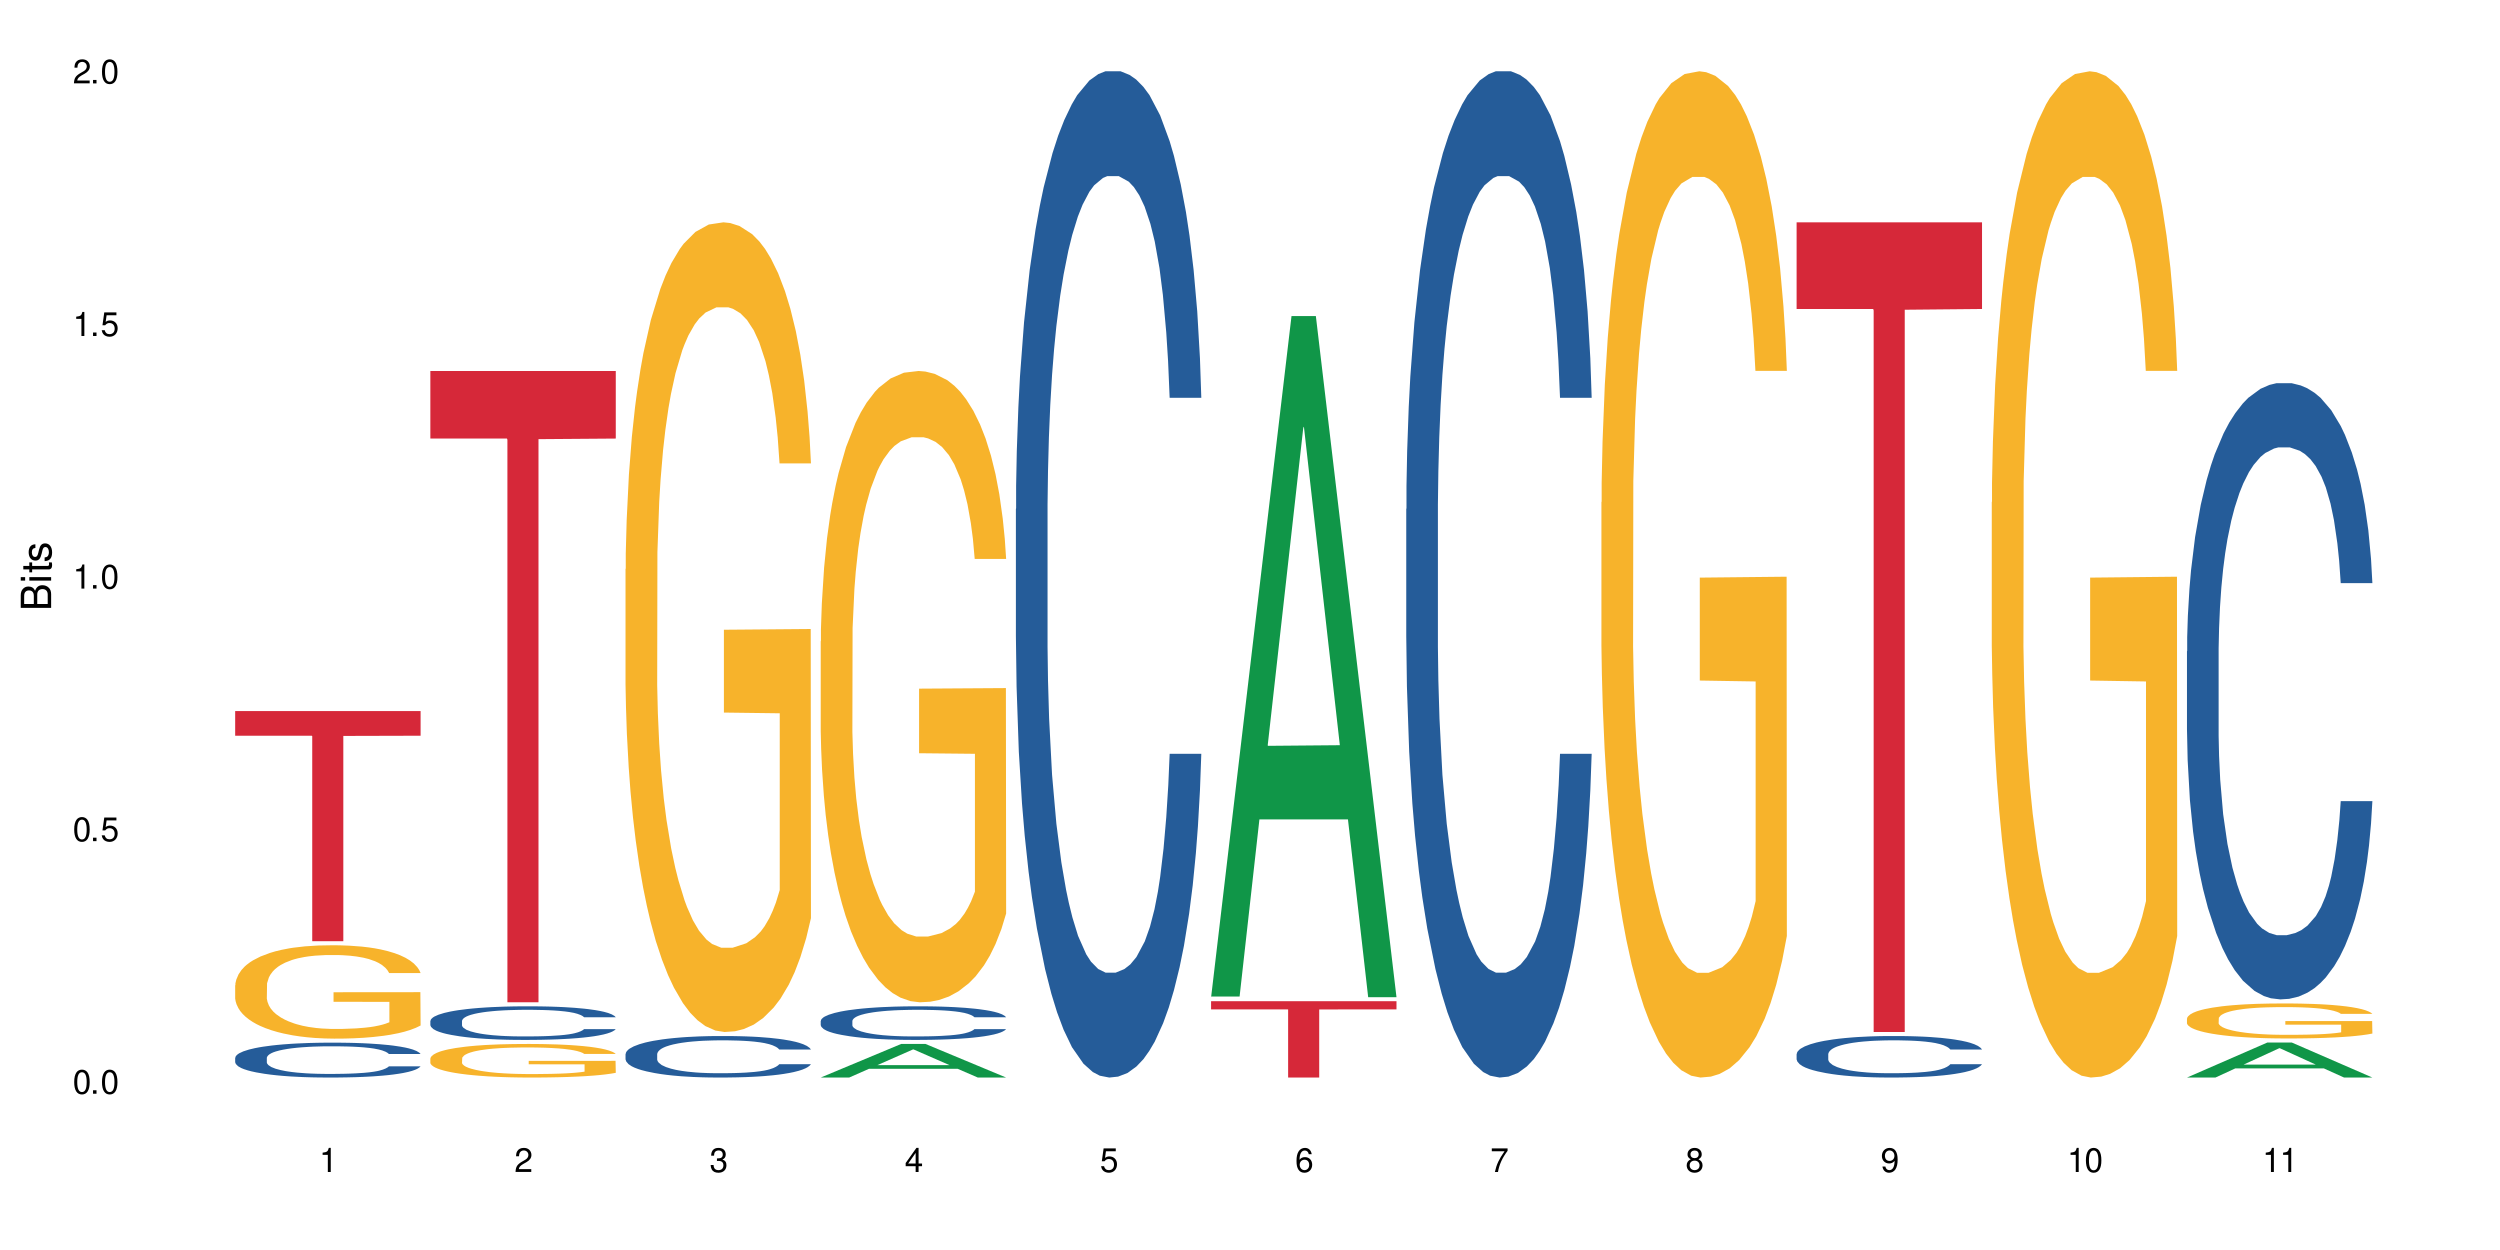 <?xml version="1.0" encoding="UTF-8"?>
<svg xmlns="http://www.w3.org/2000/svg" xmlns:xlink="http://www.w3.org/1999/xlink" width="720" height="360" viewBox="0 0 720 360">
<defs>
<g>
<g id="glyph-0-0">
</g>
<g id="glyph-0-1">
<path d="M 2.641 -6.938 C 2 -6.938 1.422 -6.656 1.078 -6.172 C 0.641 -5.562 0.406 -4.641 0.406 -3.359 C 0.406 -1.016 1.188 0.219 2.641 0.219 C 4.078 0.219 4.859 -1.016 4.859 -3.297 C 4.859 -4.641 4.656 -5.547 4.203 -6.172 C 3.844 -6.656 3.281 -6.938 2.641 -6.938 Z M 2.641 -6.188 C 3.547 -6.188 4 -5.25 4 -3.375 C 4 -1.406 3.562 -0.484 2.625 -0.484 C 1.734 -0.484 1.281 -1.438 1.281 -3.344 C 1.281 -5.25 1.734 -6.188 2.641 -6.188 Z M 2.641 -6.188 "/>
</g>
<g id="glyph-0-2">
<path d="M 1.828 -1 L 0.828 -1 L 0.828 0 L 1.828 0 Z M 1.828 -1 "/>
</g>
<g id="glyph-0-3">
<path d="M 4.562 -6.797 L 1.062 -6.797 L 0.547 -3.094 L 1.328 -3.094 C 1.719 -3.562 2.047 -3.734 2.578 -3.734 C 3.484 -3.734 4.062 -3.109 4.062 -2.094 C 4.062 -1.125 3.484 -0.531 2.578 -0.531 C 1.828 -0.531 1.375 -0.906 1.188 -1.672 L 0.328 -1.672 C 0.453 -1.109 0.547 -0.844 0.75 -0.594 C 1.125 -0.078 1.828 0.219 2.594 0.219 C 3.969 0.219 4.922 -0.781 4.922 -2.219 C 4.922 -3.562 4.031 -4.484 2.719 -4.484 C 2.25 -4.484 1.859 -4.359 1.469 -4.062 L 1.734 -5.969 L 4.562 -5.969 Z M 4.562 -6.797 "/>
</g>
<g id="glyph-0-4">
<path d="M 2.484 -4.938 L 2.484 0 L 3.328 0 L 3.328 -6.938 L 2.766 -6.938 C 2.469 -5.875 2.281 -5.734 0.984 -5.562 L 0.984 -4.938 Z M 2.484 -4.938 "/>
</g>
<g id="glyph-0-5">
<path d="M 4.859 -0.828 L 1.281 -0.828 C 1.359 -1.406 1.672 -1.781 2.5 -2.281 L 3.469 -2.828 C 4.406 -3.344 4.906 -4.062 4.906 -4.906 C 4.906 -5.484 4.672 -6.031 4.266 -6.406 C 3.859 -6.766 3.375 -6.938 2.719 -6.938 C 1.859 -6.938 1.219 -6.625 0.844 -6.031 C 0.609 -5.672 0.5 -5.234 0.484 -4.531 L 1.328 -4.531 C 1.359 -5.016 1.406 -5.281 1.531 -5.516 C 1.75 -5.938 2.188 -6.203 2.703 -6.203 C 3.469 -6.203 4.031 -5.641 4.031 -4.891 C 4.031 -4.344 3.719 -3.859 3.125 -3.516 L 2.234 -3 C 0.812 -2.172 0.406 -1.531 0.328 -0.016 L 4.859 -0.016 Z M 4.859 -0.828 "/>
</g>
<g id="glyph-0-6">
<path d="M 2.125 -3.188 L 2.578 -3.188 C 3.5 -3.188 3.984 -2.766 3.984 -1.922 C 3.984 -1.062 3.469 -0.531 2.594 -0.531 C 1.656 -0.531 1.203 -1 1.156 -2.016 L 0.312 -2.016 C 0.344 -1.453 0.438 -1.094 0.609 -0.781 C 0.953 -0.109 1.625 0.219 2.547 0.219 C 3.953 0.219 4.859 -0.625 4.859 -1.938 C 4.859 -2.828 4.516 -3.297 3.703 -3.594 C 4.344 -3.844 4.656 -4.328 4.656 -5.031 C 4.656 -6.219 3.875 -6.938 2.578 -6.938 C 1.203 -6.938 0.484 -6.172 0.453 -4.703 L 1.297 -4.703 C 1.312 -5.125 1.344 -5.359 1.453 -5.578 C 1.641 -5.969 2.062 -6.203 2.594 -6.203 C 3.344 -6.203 3.797 -5.75 3.797 -5 C 3.797 -4.516 3.609 -4.219 3.25 -4.047 C 3.016 -3.953 2.703 -3.922 2.125 -3.906 Z M 2.125 -3.188 "/>
</g>
<g id="glyph-0-7">
<path d="M 3.141 -1.672 L 3.141 0 L 3.984 0 L 3.984 -1.672 L 4.984 -1.672 L 4.984 -2.438 L 3.984 -2.438 L 3.984 -6.938 L 3.359 -6.938 L 0.266 -2.578 L 0.266 -1.672 Z M 3.141 -2.438 L 1 -2.438 L 3.141 -5.5 Z M 3.141 -2.438 "/>
</g>
<g id="glyph-0-8">
<path d="M 4.781 -5.125 C 4.609 -6.266 3.891 -6.938 2.844 -6.938 C 2.094 -6.938 1.422 -6.578 1.031 -5.953 C 0.594 -5.266 0.406 -4.422 0.406 -3.172 C 0.406 -2 0.578 -1.25 0.984 -0.641 C 1.359 -0.078 1.953 0.219 2.703 0.219 C 3.984 0.219 4.922 -0.75 4.922 -2.094 C 4.922 -3.375 4.062 -4.281 2.844 -4.281 C 2.172 -4.281 1.641 -4.031 1.281 -3.516 C 1.281 -5.234 1.828 -6.188 2.797 -6.188 C 3.391 -6.188 3.797 -5.797 3.938 -5.125 Z M 2.734 -3.531 C 3.547 -3.531 4.062 -2.953 4.062 -2.031 C 4.062 -1.156 3.484 -0.531 2.703 -0.531 C 1.922 -0.531 1.328 -1.188 1.328 -2.078 C 1.328 -2.938 1.906 -3.531 2.734 -3.531 Z M 2.734 -3.531 "/>
</g>
<g id="glyph-0-9">
<path d="M 4.984 -6.797 L 0.438 -6.797 L 0.438 -5.969 L 4.109 -5.969 C 2.5 -3.656 1.828 -2.234 1.328 0 L 2.219 0 C 2.594 -2.172 3.453 -4.047 4.984 -6.094 Z M 4.984 -6.797 "/>
</g>
<g id="glyph-0-10">
<path d="M 3.75 -3.656 C 4.469 -4.094 4.688 -4.438 4.688 -5.078 C 4.688 -6.172 3.844 -6.938 2.641 -6.938 C 1.438 -6.938 0.594 -6.172 0.594 -5.094 C 0.594 -4.438 0.812 -4.094 1.516 -3.656 C 0.734 -3.266 0.359 -2.703 0.359 -1.922 C 0.359 -0.656 1.281 0.219 2.641 0.219 C 3.984 0.219 4.922 -0.656 4.922 -1.922 C 4.922 -2.703 4.531 -3.266 3.75 -3.656 Z M 2.641 -6.188 C 3.359 -6.188 3.812 -5.75 3.812 -5.062 C 3.812 -4.406 3.344 -3.984 2.641 -3.984 C 1.922 -3.984 1.453 -4.406 1.453 -5.078 C 1.453 -5.75 1.922 -6.188 2.641 -6.188 Z M 2.641 -3.266 C 3.484 -3.266 4.062 -2.719 4.062 -1.906 C 4.062 -1.078 3.484 -0.531 2.625 -0.531 C 1.797 -0.531 1.219 -1.094 1.219 -1.906 C 1.219 -2.719 1.781 -3.266 2.641 -3.266 Z M 2.641 -3.266 "/>
</g>
<g id="glyph-0-11">
<path d="M 0.516 -1.578 C 0.672 -0.453 1.406 0.219 2.438 0.219 C 3.188 0.219 3.859 -0.141 4.266 -0.766 C 4.688 -1.453 4.891 -2.297 4.891 -3.547 C 4.891 -4.719 4.703 -5.453 4.312 -6.078 C 3.938 -6.641 3.344 -6.938 2.594 -6.938 C 1.297 -6.938 0.359 -5.969 0.359 -4.625 C 0.359 -3.344 1.234 -2.453 2.453 -2.453 C 3.094 -2.453 3.578 -2.672 4.016 -3.203 C 4 -1.484 3.469 -0.531 2.5 -0.531 C 1.906 -0.531 1.484 -0.906 1.359 -1.578 Z M 2.578 -6.203 C 3.375 -6.203 3.969 -5.531 3.969 -4.641 C 3.969 -3.797 3.391 -3.188 2.547 -3.188 C 1.734 -3.188 1.234 -3.766 1.234 -4.688 C 1.234 -5.562 1.797 -6.203 2.578 -6.203 Z M 2.578 -6.203 "/>
</g>
<g id="glyph-1-0">
</g>
<g id="glyph-1-1">
<path d="M 0 -0.953 L 0 -4.891 C 0 -5.719 -0.234 -6.344 -0.734 -6.797 C -1.188 -7.234 -1.812 -7.469 -2.5 -7.469 C -3.547 -7.469 -4.188 -7 -4.625 -5.875 C -4.984 -6.688 -5.625 -7.094 -6.531 -7.094 C -7.172 -7.094 -7.734 -6.859 -8.141 -6.391 C -8.562 -5.922 -8.75 -5.344 -8.75 -4.5 L -8.75 -0.953 Z M -4.984 -2.062 L -7.766 -2.062 L -7.766 -4.219 C -7.766 -4.844 -7.688 -5.203 -7.453 -5.5 C -7.219 -5.812 -6.859 -5.969 -6.375 -5.969 C -5.891 -5.969 -5.531 -5.812 -5.297 -5.5 C -5.062 -5.203 -4.984 -4.844 -4.984 -4.219 Z M -0.984 -2.062 L -4 -2.062 L -4 -4.781 C -4 -5.766 -3.438 -6.359 -2.484 -6.359 C -1.547 -6.359 -0.984 -5.766 -0.984 -4.781 Z M -0.984 -2.062 "/>
</g>
<g id="glyph-1-2">
<path d="M -6.281 -1.797 L -6.281 -0.797 L 0 -0.797 L 0 -1.797 Z M -8.75 -1.797 L -8.75 -0.797 L -7.484 -0.797 L -7.484 -1.797 Z M -8.75 -1.797 "/>
</g>
<g id="glyph-1-3">
<path d="M -6.281 -3.047 L -6.281 -2.016 L -8.016 -2.016 L -8.016 -1.016 L -6.281 -1.016 L -6.281 -0.172 L -5.469 -0.172 L -5.469 -1.016 L -0.719 -1.016 C -0.078 -1.016 0.281 -1.453 0.281 -2.234 C 0.281 -2.5 0.25 -2.719 0.188 -3.047 L -0.641 -3.047 C -0.609 -2.906 -0.594 -2.766 -0.594 -2.562 C -0.594 -2.141 -0.719 -2.016 -1.156 -2.016 L -5.469 -2.016 L -5.469 -3.047 Z M -6.281 -3.047 "/>
</g>
<g id="glyph-1-4">
<path d="M -4.531 -5.25 C -5.766 -5.25 -6.469 -4.422 -6.469 -2.969 C -6.469 -1.516 -5.719 -0.562 -4.547 -0.562 C -3.562 -0.562 -3.094 -1.062 -2.734 -2.562 L -2.516 -3.484 C -2.344 -4.188 -2.094 -4.469 -1.641 -4.469 C -1.047 -4.469 -0.641 -3.875 -0.641 -3 C -0.641 -2.453 -0.797 -2 -1.062 -1.75 C -1.25 -1.594 -1.422 -1.531 -1.875 -1.469 L -1.875 -0.406 C -0.422 -0.453 0.281 -1.266 0.281 -2.922 C 0.281 -4.5 -0.5 -5.516 -1.719 -5.516 C -2.656 -5.516 -3.172 -4.984 -3.469 -3.734 L -3.703 -2.766 C -3.891 -1.953 -4.156 -1.609 -4.594 -1.609 C -5.188 -1.609 -5.547 -2.125 -5.547 -2.938 C -5.547 -3.75 -5.203 -4.172 -4.531 -4.203 Z M -4.531 -5.25 "/>
</g>
</g>
</defs>
<rect x="-72" y="-36" width="864" height="432" fill="rgb(100%, 100%, 100%)" fill-opacity="1"/>
<path fill-rule="nonzero" fill="rgb(14.51%, 36.078%, 60%)" fill-opacity="1" d="M 67.73 304.66 L 67.797 304.652 L 67.797 304.43 L 67.992 304.082 L 68.449 303.641 L 68.902 303.34 L 70.074 302.797 L 71.703 302.273 L 73.398 301.871 L 74.633 301.633 L 75.742 301.449 L 78.281 301.109 L 79.91 300.934 L 81.668 300.777 L 83.816 300.621 L 85.379 300.531 L 88.895 300.383 L 91.5 300.32 L 93.52 300.293 L 97.883 300.293 L 100.488 300.328 L 102.375 300.375 L 104.461 300.449 L 106.219 300.531 L 109.281 300.734 L 112.016 300.988 L 113.254 301.137 L 115.207 301.422 L 116.703 301.695 L 117.746 301.934 L 118.918 302.273 L 119.961 302.688 L 120.742 303.156 L 121.133 303.551 L 112.016 303.551 L 111.559 303.184 L 111.039 302.898 L 110.062 302.523 L 109.086 302.258 L 107.715 301.988 L 106.48 301.816 L 104.785 301.641 L 103.289 301.531 L 101.727 301.449 L 100.227 301.395 L 97.363 301.34 L 94.039 301.34 L 92.805 301.355 L 90.262 301.43 L 88.895 301.496 L 86.941 301.625 L 85.574 301.742 L 83.945 301.926 L 82.84 302.082 L 81.473 302.32 L 80.496 302.531 L 79.387 302.836 L 78.738 303.062 L 78.152 303.32 L 77.629 303.625 L 77.238 303.945 L 76.977 304.285 L 76.848 304.613 L 76.848 306.039 L 76.977 306.367 L 77.305 306.754 L 78.152 307.312 L 79.387 307.801 L 80.82 308.184 L 82.188 308.461 L 82.969 308.59 L 84.012 308.734 L 85.641 308.918 L 87.984 309.102 L 89.352 309.176 L 91.438 309.25 L 93.586 309.285 L 96.449 309.285 L 98.988 309.25 L 100.684 309.203 L 102.441 309.129 L 104.852 308.973 L 106.348 308.828 L 107.652 308.652 L 108.629 308.48 L 109.281 308.332 L 110.258 308.047 L 111.039 307.734 L 111.625 307.414 L 112.016 307.102 L 121.133 307.102 L 120.742 307.469 L 120.156 307.828 L 119.57 308.094 L 118.656 308.414 L 117.613 308.699 L 116.117 309.02 L 114.879 309.23 L 113.254 309.461 L 111.754 309.637 L 110.125 309.789 L 107.715 309.973 L 106.152 310.066 L 104.461 310.148 L 102.441 310.223 L 99.902 310.285 L 97.168 310.324 L 94.625 310.332 L 91.891 310.312 L 89.871 310.277 L 87.203 310.195 L 83.883 310.031 L 81.473 309.855 L 79.582 309.68 L 77.957 309.496 L 76.133 309.25 L 73.789 308.848 L 72.355 308.535 L 71.379 308.277 L 70.27 307.918 L 69.488 307.598 L 68.578 307.082 L 67.926 306.434 L 67.73 305.926 Z M 67.73 304.66 "/>
<path fill-rule="nonzero" fill="rgb(96.863%, 70.196%, 16.863%)" fill-opacity="1" d="M 67.73 283.75 L 67.797 283.727 L 67.797 283.234 L 68.055 282.129 L 68.707 280.605 L 69.555 279.352 L 70.465 278.371 L 71.051 277.855 L 72.027 277.117 L 72.875 276.578 L 75.023 275.473 L 77.762 274.441 L 79.258 273.996 L 80.949 273.582 L 83.359 273.113 L 84.469 272.941 L 87.855 272.547 L 91.695 272.305 L 95.93 272.23 L 97.883 272.254 L 100.555 272.352 L 104.199 272.621 L 106.285 272.867 L 107.91 273.113 L 109.605 273.434 L 111.688 273.926 L 113.645 274.516 L 115.207 275.102 L 116.77 275.84 L 118.07 276.625 L 119.18 277.484 L 120.156 278.52 L 120.742 279.379 L 121.133 280.238 L 112.078 280.238 L 111.559 279.379 L 110.973 278.715 L 109.996 277.902 L 109.02 277.312 L 108.043 276.848 L 106.219 276.207 L 104.656 275.816 L 102.703 275.473 L 100.812 275.25 L 98.664 275.102 L 97.363 275.055 L 93.91 275.055 L 90.785 275.227 L 88.961 275.422 L 87.66 275.621 L 85.836 275.988 L 84.727 276.281 L 84.078 276.48 L 82.125 277.242 L 80.82 277.93 L 80.105 278.395 L 79.191 279.133 L 78.543 279.797 L 77.824 280.777 L 77.434 281.516 L 76.914 283.184 L 76.848 287.605 L 77.043 288.539 L 77.434 289.547 L 77.957 290.434 L 78.738 291.367 L 79.52 292.078 L 80.887 293.035 L 82.059 293.676 L 82.969 294.094 L 84.727 294.754 L 85.445 294.977 L 87.137 295.418 L 88.895 295.762 L 91.047 296.059 L 92.672 296.207 L 95.277 296.328 L 98.598 296.328 L 102.508 296.18 L 104.98 295.984 L 106.676 295.789 L 107.781 295.617 L 109.148 295.344 L 110.125 295.102 L 111.039 294.828 L 112.145 294.41 L 112.145 288.539 L 96.059 288.516 L 96.059 285.766 L 121.066 285.742 L 121.133 295.344 L 119.766 296.008 L 118.07 296.648 L 116.441 297.141 L 114.75 297.555 L 112.34 298.023 L 110.387 298.316 L 107.391 298.66 L 104.656 298.883 L 101.789 299.031 L 99.25 299.105 L 96.254 299.129 L 93.586 299.078 L 90.719 298.934 L 88.441 298.734 L 86.355 298.488 L 84.273 298.172 L 81.668 297.656 L 79.973 297.238 L 78.215 296.723 L 76.457 296.105 L 74.895 295.445 L 73.852 294.93 L 72.812 294.34 L 71.703 293.602 L 70.66 292.766 L 69.879 292.004 L 69.164 291.145 L 68.645 290.336 L 68.121 289.23 L 67.859 288.344 L 67.73 287.582 Z M 67.73 283.75 "/>
<path fill-rule="nonzero" fill="rgb(83.922%, 15.686%, 22.353%)" fill-opacity="1" d="M 67.73 204.793 L 121.133 204.793 L 121.133 211.887 L 98.875 211.949 L 98.875 271.066 L 89.922 271.066 L 89.922 212.012 L 89.793 211.887 L 67.73 211.887 Z M 67.73 204.793 "/>
<path fill-rule="nonzero" fill="rgb(14.51%, 36.078%, 60%)" fill-opacity="1" d="M 123.941 294.031 L 124.008 294.023 L 124.008 293.812 L 124.203 293.477 L 124.66 293.051 L 125.113 292.762 L 126.285 292.238 L 127.914 291.734 L 129.609 291.344 L 130.844 291.117 L 131.953 290.938 L 134.492 290.613 L 136.121 290.445 L 137.879 290.293 L 140.027 290.145 L 141.59 290.055 L 145.109 289.914 L 147.711 289.852 L 149.73 289.824 L 154.094 289.824 L 156.699 289.859 L 158.59 289.902 L 160.672 289.977 L 162.43 290.055 L 165.492 290.25 L 168.227 290.496 L 169.465 290.637 L 171.418 290.91 L 172.914 291.176 L 173.957 291.406 L 175.129 291.734 L 176.172 292.133 L 176.953 292.582 L 177.344 292.965 L 168.227 292.965 L 167.77 292.609 L 167.25 292.336 L 166.273 291.973 L 165.297 291.715 L 163.93 291.461 L 162.691 291.293 L 160.996 291.125 L 159.5 291.02 L 157.938 290.938 L 156.438 290.887 L 153.574 290.832 L 150.254 290.832 L 149.016 290.852 L 146.477 290.922 L 145.109 290.984 L 143.152 291.105 L 141.785 291.223 L 140.156 291.398 L 139.051 291.547 L 137.684 291.777 L 136.707 291.98 L 135.598 292.273 L 134.949 292.496 L 134.363 292.742 L 133.84 293.035 L 133.449 293.344 L 133.191 293.672 L 133.059 293.988 L 133.059 295.359 L 133.191 295.676 L 133.516 296.047 L 134.363 296.59 L 135.598 297.055 L 137.031 297.43 L 138.398 297.691 L 139.18 297.816 L 140.223 297.957 L 141.852 298.137 L 144.195 298.312 L 145.562 298.383 L 147.648 298.453 L 149.797 298.488 L 152.66 298.488 L 155.203 298.453 L 156.895 298.41 L 158.652 298.34 L 161.062 298.188 L 162.559 298.047 L 163.863 297.879 L 164.84 297.711 L 165.492 297.57 L 166.469 297.297 L 167.25 296.996 L 167.836 296.684 L 168.227 296.383 L 177.344 296.383 L 176.953 296.738 L 176.367 297.082 L 175.781 297.34 L 174.867 297.648 L 173.828 297.922 L 172.328 298.23 L 171.09 298.438 L 169.465 298.656 L 167.965 298.824 L 166.336 298.977 L 163.93 299.152 L 162.363 299.238 L 160.672 299.32 L 158.652 299.391 L 156.113 299.453 L 153.379 299.488 L 150.84 299.496 L 148.102 299.48 L 146.086 299.445 L 143.414 299.363 L 140.094 299.203 L 137.684 299.035 L 135.793 298.867 L 134.168 298.691 L 132.344 298.453 L 130 298.062 L 128.566 297.766 L 127.59 297.516 L 126.48 297.172 L 125.699 296.863 L 124.789 296.367 L 124.137 295.738 L 123.941 295.254 Z M 123.941 294.031 "/>
<path fill-rule="nonzero" fill="rgb(96.863%, 70.196%, 16.863%)" fill-opacity="1" d="M 123.941 304.805 L 124.008 304.793 L 124.008 304.617 L 124.27 304.219 L 124.918 303.672 L 125.766 303.223 L 126.676 302.867 L 127.266 302.684 L 128.242 302.418 L 129.086 302.223 L 131.234 301.828 L 133.973 301.457 L 135.469 301.297 L 137.164 301.145 L 139.57 300.977 L 140.68 300.918 L 144.066 300.773 L 147.906 300.688 L 152.141 300.66 L 154.094 300.668 L 156.766 300.703 L 160.41 300.801 L 162.496 300.891 L 164.125 300.977 L 165.816 301.094 L 167.902 301.27 L 169.855 301.48 L 171.418 301.695 L 172.98 301.957 L 174.281 302.242 L 175.391 302.551 L 176.367 302.922 L 176.953 303.23 L 177.344 303.539 L 168.293 303.539 L 167.77 303.23 L 167.184 302.992 L 166.207 302.699 L 165.23 302.488 L 164.254 302.32 L 162.43 302.09 L 160.867 301.949 L 158.914 301.828 L 157.023 301.746 L 154.875 301.695 L 153.574 301.676 L 150.121 301.676 L 146.996 301.738 L 145.172 301.809 L 143.871 301.879 L 142.047 302.012 L 140.941 302.117 L 140.289 302.188 L 138.336 302.461 L 137.031 302.711 L 136.316 302.879 L 135.402 303.141 L 134.754 303.383 L 134.035 303.734 L 133.645 304 L 133.125 304.602 L 133.059 306.191 L 133.254 306.527 L 133.645 306.887 L 134.168 307.207 L 134.949 307.543 L 135.73 307.797 L 137.098 308.141 L 138.27 308.371 L 139.18 308.523 L 140.941 308.762 L 141.656 308.84 L 143.348 309 L 145.109 309.121 L 147.258 309.227 L 148.883 309.281 L 151.488 309.324 L 154.812 309.324 L 158.719 309.273 L 161.191 309.203 L 162.887 309.133 L 163.992 309.07 L 165.359 308.973 L 166.336 308.883 L 167.25 308.785 L 168.355 308.637 L 168.355 306.527 L 152.27 306.516 L 152.27 305.527 L 177.277 305.52 L 177.344 308.973 L 175.977 309.211 L 174.281 309.441 L 172.656 309.617 L 170.961 309.766 L 168.551 309.934 L 166.598 310.039 L 163.602 310.164 L 160.867 310.242 L 158 310.297 L 155.461 310.324 L 152.465 310.332 L 149.797 310.316 L 146.93 310.262 L 144.652 310.191 L 142.566 310.102 L 140.484 309.988 L 137.879 309.801 L 136.188 309.652 L 134.426 309.469 L 132.668 309.246 L 131.105 309.008 L 130.062 308.82 L 129.023 308.609 L 127.914 308.344 L 126.871 308.043 L 126.09 307.77 L 125.375 307.461 L 124.855 307.172 L 124.332 306.773 L 124.074 306.453 L 123.941 306.18 Z M 123.941 304.805 "/>
<path fill-rule="nonzero" fill="rgb(83.922%, 15.686%, 22.353%)" fill-opacity="1" d="M 123.941 106.844 L 177.344 106.844 L 177.344 126.305 L 155.086 126.477 L 155.086 288.66 L 146.133 288.66 L 146.133 126.645 L 146.004 126.305 L 123.941 126.305 Z M 123.941 106.844 "/>
<path fill-rule="nonzero" fill="rgb(14.51%, 36.078%, 60%)" fill-opacity="1" d="M 180.152 303.582 L 180.219 303.57 L 180.219 303.309 L 180.414 302.891 L 180.871 302.367 L 181.324 302.008 L 182.5 301.363 L 184.125 300.742 L 185.82 300.258 L 187.059 299.977 L 188.164 299.758 L 190.703 299.352 L 192.332 299.145 L 194.09 298.961 L 196.238 298.773 L 197.801 298.664 L 201.32 298.488 L 203.922 298.414 L 205.941 298.379 L 210.305 298.379 L 212.91 298.426 L 214.801 298.48 L 216.883 298.566 L 218.641 298.664 L 221.703 298.906 L 224.438 299.211 L 225.676 299.387 L 227.629 299.723 L 229.125 300.051 L 230.168 300.336 L 231.34 300.742 L 232.383 301.23 L 233.164 301.789 L 233.555 302.258 L 224.438 302.258 L 223.98 301.82 L 223.461 301.484 L 222.484 301.035 L 221.508 300.719 L 220.141 300.402 L 218.902 300.195 L 217.207 299.988 L 215.711 299.855 L 214.148 299.758 L 212.648 299.691 L 209.785 299.625 L 206.465 299.625 L 205.227 299.648 L 202.688 299.734 L 201.32 299.812 L 199.363 299.965 L 197.996 300.105 L 196.371 300.324 L 195.262 300.512 L 193.895 300.793 L 192.918 301.047 L 191.812 301.406 L 191.16 301.68 L 190.574 301.984 L 190.051 302.348 L 189.66 302.73 L 189.402 303.133 L 189.27 303.527 L 189.27 305.219 L 189.402 305.613 L 189.727 306.07 L 190.574 306.738 L 191.812 307.316 L 193.242 307.777 L 194.609 308.105 L 195.395 308.258 L 196.434 308.43 L 198.062 308.648 L 200.406 308.867 L 201.773 308.957 L 203.859 309.043 L 206.008 309.086 L 208.875 309.086 L 211.414 309.043 L 213.105 308.988 L 214.863 308.902 L 217.273 308.715 L 218.773 308.539 L 220.074 308.332 L 221.051 308.125 L 221.703 307.949 L 222.68 307.613 L 223.461 307.242 L 224.047 306.859 L 224.438 306.488 L 233.555 306.488 L 233.164 306.926 L 232.578 307.352 L 231.992 307.668 L 231.082 308.051 L 230.039 308.387 L 228.539 308.77 L 227.305 309.02 L 225.676 309.293 L 224.176 309.504 L 222.551 309.688 L 220.141 309.906 L 218.578 310.016 L 216.883 310.113 L 214.863 310.203 L 212.324 310.277 L 209.59 310.32 L 207.051 310.332 L 204.316 310.312 L 202.297 310.266 L 199.625 310.168 L 196.305 309.973 L 193.895 309.766 L 192.008 309.559 L 190.379 309.34 L 188.555 309.043 L 186.211 308.562 L 184.777 308.191 L 183.801 307.887 L 182.695 307.461 L 181.914 307.078 L 181 306.465 L 180.348 305.688 L 180.152 305.09 Z M 180.152 303.582 "/>
<path fill-rule="nonzero" fill="rgb(96.863%, 70.196%, 16.863%)" fill-opacity="1" d="M 180.152 163.906 L 180.219 163.691 L 180.219 159.434 L 180.48 149.848 L 181.129 136.645 L 181.977 125.785 L 182.891 117.266 L 183.477 112.793 L 184.453 106.406 L 185.297 101.723 L 187.449 92.137 L 190.184 83.191 L 191.68 79.359 L 193.375 75.738 L 195.785 71.695 L 196.891 70.203 L 200.277 66.797 L 204.121 64.664 L 208.352 64.027 L 210.305 64.238 L 212.977 65.094 L 216.621 67.434 L 218.707 69.562 L 220.336 71.695 L 222.027 74.461 L 224.113 78.723 L 226.066 83.832 L 227.629 88.941 L 229.191 95.332 L 230.492 102.148 L 231.602 109.602 L 232.578 118.543 L 233.164 125.996 L 233.555 133.453 L 224.504 133.453 L 223.98 125.996 L 223.395 120.25 L 222.418 113.219 L 221.441 108.109 L 220.465 104.062 L 218.641 98.527 L 217.078 95.117 L 215.125 92.137 L 213.238 90.223 L 211.086 88.941 L 209.785 88.516 L 206.332 88.516 L 203.207 90.008 L 201.383 91.711 L 200.082 93.414 L 198.258 96.609 L 197.152 99.164 L 196.5 100.867 L 194.547 107.469 L 193.242 113.434 L 192.527 117.48 L 191.617 123.867 L 190.965 129.617 L 190.246 138.137 L 189.855 144.523 L 189.336 159.008 L 189.27 197.34 L 189.465 205.43 L 189.855 214.164 L 190.379 221.828 L 191.16 229.922 L 191.941 236.098 L 193.309 244.402 L 194.48 249.941 L 195.395 253.559 L 197.152 259.309 L 197.867 261.227 L 199.562 265.059 L 201.32 268.043 L 203.469 270.598 L 205.098 271.875 L 207.699 272.938 L 211.023 272.938 L 214.93 271.66 L 217.402 269.957 L 219.098 268.254 L 220.203 266.762 L 221.57 264.422 L 222.551 262.293 L 223.461 259.949 L 224.566 256.328 L 224.566 205.43 L 208.484 205.219 L 208.484 181.367 L 233.488 181.152 L 233.555 264.422 L 232.188 270.172 L 230.492 275.707 L 228.867 279.969 L 227.172 283.586 L 224.762 287.633 L 222.809 290.188 L 219.812 293.172 L 217.078 295.086 L 214.215 296.363 L 211.672 297.004 L 208.68 297.215 L 206.008 296.789 L 203.141 295.512 L 200.863 293.809 L 198.777 291.68 L 196.695 288.91 L 194.09 284.438 L 192.398 280.82 L 190.641 276.348 L 188.879 271.023 L 187.316 265.273 L 186.277 260.801 L 185.234 255.691 L 184.125 249.301 L 183.086 242.059 L 182.305 235.457 L 181.586 228.004 L 181.066 220.977 L 180.543 211.395 L 180.285 203.727 L 180.152 197.125 Z M 180.152 163.906 "/>
<path fill-rule="nonzero" fill="rgb(6.275%, 58.824%, 28.235%)" fill-opacity="1" d="M 236.367 310.324 L 236.422 310.312 L 259.527 300.66 L 266.547 300.66 L 289.766 310.332 L 281.609 310.332 L 275.789 307.809 L 250.285 307.809 L 244.582 310.324 L 236.367 310.324 L 252.738 306.762 L 273.449 306.754 L 263.121 302.242 L 263.008 302.23 L 262.895 302.258 L 252.684 306.754 L 252.738 306.762 Z M 236.367 310.324 "/>
<path fill-rule="nonzero" fill="rgb(14.51%, 36.078%, 60%)" fill-opacity="1" d="M 236.367 294.031 L 236.43 294.023 L 236.43 293.812 L 236.625 293.477 L 237.082 293.051 L 237.539 292.762 L 238.711 292.238 L 240.34 291.734 L 242.031 291.344 L 243.27 291.117 L 244.375 290.938 L 246.914 290.613 L 248.543 290.445 L 250.301 290.293 L 252.449 290.145 L 254.016 290.055 L 257.531 289.914 L 260.137 289.852 L 262.152 289.824 L 266.516 289.824 L 269.121 289.859 L 271.012 289.902 L 273.094 289.977 L 274.852 290.055 L 277.914 290.25 L 280.648 290.496 L 281.887 290.637 L 283.84 290.91 L 285.34 291.176 L 286.379 291.406 L 287.551 291.734 L 288.594 292.133 L 289.375 292.582 L 289.766 292.965 L 280.648 292.965 L 280.191 292.609 L 279.672 292.336 L 278.695 291.973 L 277.719 291.715 L 276.352 291.461 L 275.113 291.293 L 273.422 291.125 L 271.922 291.02 L 270.359 290.938 L 268.863 290.887 L 265.996 290.832 L 262.676 290.832 L 261.438 290.852 L 258.898 290.922 L 257.531 290.984 L 255.578 291.105 L 254.211 291.223 L 252.582 291.398 L 251.473 291.547 L 250.105 291.777 L 249.129 291.98 L 248.023 292.273 L 247.371 292.496 L 246.785 292.742 L 246.266 293.035 L 245.875 293.344 L 245.613 293.672 L 245.484 293.988 L 245.484 295.359 L 245.613 295.676 L 245.938 296.047 L 246.785 296.59 L 248.023 297.055 L 249.457 297.43 L 250.824 297.691 L 251.605 297.816 L 252.645 297.957 L 254.273 298.137 L 256.617 298.312 L 257.984 298.383 L 260.07 298.453 L 262.219 298.488 L 265.086 298.488 L 267.625 298.453 L 269.316 298.41 L 271.074 298.34 L 273.484 298.188 L 274.984 298.047 L 276.285 297.879 L 277.262 297.711 L 277.914 297.57 L 278.891 297.297 L 279.672 296.996 L 280.258 296.684 L 280.648 296.383 L 289.766 296.383 L 289.375 296.738 L 288.789 297.082 L 288.203 297.34 L 287.293 297.648 L 286.25 297.922 L 284.75 298.23 L 283.516 298.438 L 281.887 298.656 L 280.387 298.824 L 278.762 298.977 L 276.352 299.152 L 274.789 299.238 L 273.094 299.32 L 271.074 299.391 L 268.535 299.453 L 265.801 299.488 L 263.262 299.496 L 260.527 299.48 L 258.508 299.445 L 255.836 299.363 L 252.516 299.203 L 250.105 299.035 L 248.219 298.867 L 246.59 298.691 L 244.766 298.453 L 242.422 298.062 L 240.988 297.766 L 240.012 297.516 L 238.906 297.172 L 238.125 296.863 L 237.211 296.367 L 236.562 295.738 L 236.367 295.254 Z M 236.367 294.031 "/>
<path fill-rule="nonzero" fill="rgb(96.863%, 70.196%, 16.863%)" fill-opacity="1" d="M 236.367 184.719 L 236.43 184.551 L 236.43 181.23 L 236.691 173.758 L 237.344 163.465 L 238.188 154.996 L 239.102 148.352 L 239.688 144.867 L 240.664 139.887 L 241.512 136.23 L 243.66 128.762 L 246.395 121.785 L 247.891 118.797 L 249.586 115.977 L 251.996 112.82 L 253.102 111.656 L 256.488 109 L 260.332 107.34 L 264.562 106.844 L 266.516 107.008 L 269.188 107.672 L 272.836 109.5 L 274.918 111.16 L 276.547 112.82 L 278.238 114.98 L 280.324 118.301 L 282.277 122.285 L 283.84 126.27 L 285.402 131.25 L 286.707 136.562 L 287.812 142.375 L 288.789 149.352 L 289.375 155.16 L 289.766 160.973 L 280.715 160.973 L 280.191 155.16 L 279.605 150.68 L 278.629 145.199 L 277.652 141.215 L 276.676 138.059 L 274.852 133.742 L 273.289 131.086 L 271.336 128.762 L 269.449 127.266 L 267.301 126.27 L 265.996 125.938 L 262.543 125.938 L 259.418 127.102 L 257.594 128.43 L 256.293 129.758 L 254.469 132.246 L 253.363 134.238 L 252.711 135.566 L 250.758 140.715 L 249.457 145.363 L 248.738 148.52 L 247.828 153.5 L 247.176 157.984 L 246.461 164.625 L 246.07 169.605 L 245.547 180.898 L 245.484 210.785 L 245.68 217.098 L 246.07 223.902 L 246.59 229.883 L 247.371 236.191 L 248.152 241.008 L 249.52 247.48 L 250.691 251.801 L 251.605 254.621 L 253.363 259.105 L 254.078 260.598 L 255.773 263.59 L 257.531 265.914 L 259.68 267.906 L 261.309 268.902 L 263.914 269.73 L 267.234 269.73 L 271.141 268.734 L 273.617 267.406 L 275.309 266.078 L 276.418 264.918 L 277.785 263.09 L 278.762 261.43 L 279.672 259.602 L 280.781 256.781 L 280.781 217.098 L 264.695 216.93 L 264.695 198.332 L 289.699 198.168 L 289.766 263.09 L 288.398 267.574 L 286.707 271.891 L 285.078 275.211 L 283.383 278.035 L 280.977 281.188 L 279.02 283.18 L 276.023 285.508 L 273.289 287 L 270.426 287.996 L 267.887 288.496 L 264.891 288.66 L 262.219 288.328 L 259.355 287.332 L 257.074 286.004 L 254.992 284.344 L 252.906 282.184 L 250.301 278.699 L 248.609 275.875 L 246.852 272.387 L 245.094 268.238 L 243.527 263.754 L 242.488 260.266 L 241.445 256.281 L 240.34 251.301 L 239.297 245.656 L 238.516 240.508 L 237.797 234.695 L 237.277 229.219 L 236.758 221.746 L 236.496 215.766 L 236.367 210.621 Z M 236.367 184.719 "/>
<path fill-rule="nonzero" fill="rgb(14.51%, 36.078%, 60%)" fill-opacity="1" d="M 292.578 146.621 L 292.641 146.355 L 292.641 140 L 292.836 129.934 L 293.293 117.215 L 293.75 108.477 L 294.922 92.844 L 296.551 77.746 L 298.242 66.09 L 299.48 59.203 L 300.586 53.902 L 303.125 44.102 L 304.754 39.07 L 306.512 34.566 L 308.664 30.062 L 310.227 27.414 L 313.742 23.176 L 316.348 21.32 L 318.367 20.527 L 322.73 20.527 L 325.332 21.586 L 327.223 22.91 L 329.305 25.031 L 331.066 27.414 L 334.125 33.242 L 336.859 40.66 L 338.098 44.898 L 340.051 53.109 L 341.551 61.055 L 342.59 67.945 L 343.762 77.746 L 344.805 89.668 L 345.586 103.176 L 345.977 114.566 L 336.859 114.566 L 336.406 103.973 L 335.883 95.758 L 334.906 84.898 L 333.93 77.215 L 332.562 69.535 L 331.324 64.5 L 329.633 59.469 L 328.133 56.289 L 326.57 53.902 L 325.074 52.316 L 322.207 50.727 L 318.887 50.727 L 317.648 51.254 L 315.109 53.375 L 313.742 55.23 L 311.789 58.938 L 310.422 62.383 L 308.793 67.68 L 307.684 72.184 L 306.316 79.07 L 305.34 85.164 L 304.234 93.906 L 303.582 100.527 L 302.996 107.945 L 302.477 116.688 L 302.086 125.957 L 301.824 135.762 L 301.695 145.297 L 301.695 186.355 L 301.824 195.895 L 302.148 207.02 L 302.996 223.18 L 304.234 237.219 L 305.668 248.344 L 307.035 256.293 L 307.816 260 L 308.859 264.238 L 310.484 269.535 L 312.832 274.836 L 314.199 276.953 L 316.281 279.074 L 318.43 280.133 L 321.297 280.133 L 323.836 279.074 L 325.527 277.75 L 327.289 275.629 L 329.695 271.125 L 331.195 266.887 L 332.496 261.855 L 333.473 256.82 L 334.125 252.582 L 335.102 244.371 L 335.883 235.363 L 336.469 226.094 L 336.859 217.086 L 345.977 217.086 L 345.586 227.684 L 345 238.012 L 344.414 245.695 L 343.504 254.969 L 342.461 263.18 L 340.965 272.449 L 339.727 278.543 L 338.098 285.168 L 336.602 290.199 L 334.973 294.703 L 332.562 300 L 331 302.648 L 329.305 305.035 L 327.289 307.152 L 324.746 309.008 L 322.012 310.066 L 319.473 310.332 L 316.738 309.801 L 314.719 308.742 L 312.047 306.359 L 308.727 301.59 L 306.316 296.559 L 304.43 291.523 L 302.801 286.227 L 300.977 279.074 L 298.633 267.418 L 297.199 258.41 L 296.223 250.992 L 295.117 240.664 L 294.336 231.391 L 293.422 216.555 L 292.773 197.746 L 292.578 183.18 Z M 292.578 146.621 "/>
<path fill-rule="nonzero" fill="rgb(6.275%, 58.824%, 28.235%)" fill-opacity="1" d="M 348.789 287 L 348.844 286.816 L 371.953 91.035 L 378.969 91.035 L 402.188 287.184 L 394.031 287.184 L 388.211 235.984 L 362.711 235.984 L 357.004 287 L 348.789 287 L 365.164 214.801 L 385.871 214.617 L 375.547 123.082 L 375.434 122.898 L 375.316 123.449 L 365.105 214.617 L 365.164 214.801 Z M 348.789 287 "/>
<path fill-rule="nonzero" fill="rgb(83.922%, 15.686%, 22.353%)" fill-opacity="1" d="M 348.789 288.348 L 402.188 288.348 L 402.188 290.699 L 379.934 290.723 L 379.934 310.332 L 370.98 310.332 L 370.98 290.742 L 370.848 290.699 L 348.789 290.699 Z M 348.789 288.348 "/>
<path fill-rule="nonzero" fill="rgb(14.51%, 36.078%, 60%)" fill-opacity="1" d="M 405 146.621 L 405.066 146.355 L 405.066 140 L 405.262 129.934 L 405.715 117.215 L 406.172 108.477 L 407.344 92.844 L 408.973 77.746 L 410.664 66.09 L 411.902 59.203 L 413.012 53.902 L 415.551 44.102 L 417.18 39.07 L 418.938 34.566 L 421.086 30.062 L 422.648 27.414 L 426.164 23.176 L 428.77 21.32 L 430.789 20.527 L 435.152 20.527 L 437.758 21.586 L 439.645 22.91 L 441.73 25.031 L 443.488 27.414 L 446.547 33.242 L 449.285 40.66 L 450.52 44.898 L 452.473 53.109 L 453.973 61.055 L 455.016 67.945 L 456.188 77.746 L 457.227 89.668 L 458.012 103.176 L 458.402 114.566 L 449.285 114.566 L 448.828 103.973 L 448.309 95.758 L 447.328 84.898 L 446.352 77.215 L 444.984 69.535 L 443.746 64.5 L 442.055 59.469 L 440.559 56.289 L 438.992 53.902 L 437.496 52.316 L 434.629 50.727 L 431.309 50.727 L 430.07 51.254 L 427.531 53.375 L 426.164 55.23 L 424.211 58.938 L 422.844 62.383 L 421.215 67.68 L 420.109 72.184 L 418.742 79.07 L 417.766 85.164 L 416.656 93.906 L 416.004 100.527 L 415.418 107.945 L 414.898 116.688 L 414.508 125.957 L 414.246 135.762 L 414.117 145.297 L 414.117 186.355 L 414.246 195.895 L 414.574 207.02 L 415.418 223.18 L 416.656 237.219 L 418.09 248.344 L 419.457 256.293 L 420.238 260 L 421.281 264.238 L 422.91 269.535 L 425.254 274.836 L 426.621 276.953 L 428.703 279.074 L 430.855 280.133 L 433.719 280.133 L 436.258 279.074 L 437.953 277.75 L 439.711 275.629 L 442.121 271.125 L 443.617 266.887 L 444.922 261.855 L 445.898 256.82 L 446.547 252.582 L 447.523 244.371 L 448.309 235.363 L 448.895 226.094 L 449.285 217.086 L 458.402 217.086 L 458.012 227.684 L 457.426 238.012 L 456.836 245.695 L 455.926 254.969 L 454.883 263.18 L 453.387 272.449 L 452.148 278.543 L 450.52 285.168 L 449.023 290.199 L 447.395 294.703 L 444.984 300 L 443.422 302.648 L 441.73 305.035 L 439.711 307.152 L 437.172 309.008 L 434.434 310.066 L 431.895 310.332 L 429.16 309.801 L 427.141 308.742 L 424.473 306.359 L 421.148 301.59 L 418.742 296.559 L 416.852 291.523 L 415.223 286.227 L 413.402 279.074 L 411.055 267.418 L 409.625 258.41 L 408.648 250.992 L 407.539 240.664 L 406.758 231.391 L 405.848 216.555 L 405.195 197.746 L 405 183.18 Z M 405 146.621 "/>
<path fill-rule="nonzero" fill="rgb(96.863%, 70.196%, 16.863%)" fill-opacity="1" d="M 461.211 144.652 L 461.277 144.387 L 461.277 139.094 L 461.535 127.184 L 462.188 110.777 L 463.035 97.277 L 463.945 86.691 L 464.531 81.133 L 465.508 73.195 L 466.355 67.371 L 468.504 55.461 L 471.242 44.348 L 472.738 39.582 L 474.43 35.082 L 476.84 30.055 L 477.949 28.203 L 481.336 23.965 L 485.176 21.32 L 489.41 20.527 L 491.363 20.789 L 494.035 21.848 L 497.68 24.762 L 499.766 27.406 L 501.391 30.055 L 503.086 33.496 L 505.168 38.789 L 507.125 45.141 L 508.688 51.492 L 510.25 59.43 L 511.551 67.902 L 512.66 77.164 L 513.637 88.281 L 514.223 97.543 L 514.613 106.805 L 505.559 106.805 L 505.039 97.543 L 504.453 90.398 L 503.477 81.664 L 502.5 75.312 L 501.523 70.281 L 499.699 63.402 L 498.137 59.168 L 496.184 55.461 L 494.293 53.078 L 492.145 51.492 L 490.844 50.961 L 487.391 50.961 L 484.266 52.816 L 482.441 54.934 L 481.141 57.051 L 479.316 61.02 L 478.207 64.195 L 477.559 66.312 L 475.602 74.516 L 474.301 81.93 L 473.586 86.957 L 472.672 94.898 L 472.023 102.043 L 471.305 112.629 L 470.914 120.57 L 470.395 138.566 L 470.328 186.207 L 470.523 196.262 L 470.914 207.113 L 471.438 216.641 L 472.219 226.699 L 473 234.375 L 474.367 244.695 L 475.539 251.578 L 476.449 256.078 L 478.207 263.223 L 478.926 265.605 L 480.617 270.367 L 482.375 274.074 L 484.523 277.25 L 486.152 278.836 L 488.758 280.16 L 492.078 280.16 L 495.988 278.574 L 498.461 276.457 L 500.156 274.34 L 501.262 272.484 L 502.629 269.574 L 503.605 266.926 L 504.52 264.016 L 505.625 259.516 L 505.625 196.262 L 489.539 195.996 L 489.539 166.355 L 514.547 166.09 L 514.613 269.574 L 513.246 276.719 L 511.551 283.602 L 509.922 288.895 L 508.23 293.395 L 505.82 298.422 L 503.867 301.598 L 500.871 305.305 L 498.137 307.688 L 495.27 309.273 L 492.73 310.066 L 489.734 310.332 L 487.066 309.805 L 484.199 308.215 L 481.922 306.098 L 479.836 303.453 L 477.754 300.012 L 475.148 294.453 L 473.453 289.953 L 471.695 284.395 L 469.938 277.777 L 468.375 270.633 L 467.332 265.074 L 466.289 258.723 L 465.184 250.781 L 464.141 241.785 L 463.359 233.578 L 462.645 224.316 L 462.121 215.582 L 461.602 203.672 L 461.34 194.145 L 461.211 185.941 Z M 461.211 144.652 "/>
<path fill-rule="nonzero" fill="rgb(14.51%, 36.078%, 60%)" fill-opacity="1" d="M 517.422 303.582 L 517.488 303.57 L 517.488 303.309 L 517.684 302.891 L 518.141 302.367 L 518.594 302.008 L 519.766 301.363 L 521.395 300.742 L 523.09 300.258 L 524.324 299.977 L 525.434 299.758 L 527.973 299.352 L 529.602 299.145 L 531.359 298.961 L 533.508 298.773 L 535.07 298.664 L 538.586 298.488 L 541.191 298.414 L 543.211 298.379 L 547.574 298.379 L 550.18 298.426 L 552.066 298.48 L 554.152 298.566 L 555.91 298.664 L 558.973 298.906 L 561.707 299.211 L 562.945 299.387 L 564.898 299.723 L 566.395 300.051 L 567.438 300.336 L 568.609 300.742 L 569.652 301.23 L 570.434 301.789 L 570.824 302.258 L 561.707 302.258 L 561.25 301.82 L 560.73 301.484 L 559.754 301.035 L 558.777 300.719 L 557.41 300.402 L 556.172 300.195 L 554.477 299.988 L 552.98 299.855 L 551.418 299.758 L 549.918 299.691 L 547.055 299.625 L 543.734 299.625 L 542.496 299.648 L 539.957 299.734 L 538.586 299.812 L 536.633 299.965 L 535.266 300.105 L 533.637 300.324 L 532.531 300.512 L 531.164 300.793 L 530.188 301.047 L 529.078 301.406 L 528.43 301.68 L 527.844 301.984 L 527.32 302.348 L 526.93 302.73 L 526.672 303.133 L 526.539 303.527 L 526.539 305.219 L 526.672 305.613 L 526.996 306.07 L 527.844 306.738 L 529.078 307.316 L 530.512 307.777 L 531.879 308.105 L 532.66 308.258 L 533.703 308.43 L 535.332 308.648 L 537.676 308.867 L 539.043 308.957 L 541.129 309.043 L 543.277 309.086 L 546.141 309.086 L 548.684 309.043 L 550.375 308.988 L 552.133 308.902 L 554.543 308.715 L 556.039 308.539 L 557.344 308.332 L 558.32 308.125 L 558.973 307.949 L 559.949 307.613 L 560.73 307.242 L 561.316 306.859 L 561.707 306.488 L 570.824 306.488 L 570.434 306.926 L 569.848 307.352 L 569.262 307.668 L 568.348 308.051 L 567.309 308.387 L 565.809 308.77 L 564.57 309.02 L 562.945 309.293 L 561.445 309.504 L 559.816 309.688 L 557.41 309.906 L 555.844 310.016 L 554.152 310.113 L 552.133 310.203 L 549.594 310.277 L 546.859 310.32 L 544.32 310.332 L 541.582 310.312 L 539.566 310.266 L 536.895 310.168 L 533.574 309.973 L 531.164 309.766 L 529.273 309.559 L 527.648 309.34 L 525.824 309.043 L 523.48 308.562 L 522.047 308.191 L 521.07 307.887 L 519.961 307.461 L 519.18 307.078 L 518.27 306.465 L 517.617 305.688 L 517.422 305.09 Z M 517.422 303.582 "/>
<path fill-rule="nonzero" fill="rgb(83.922%, 15.686%, 22.353%)" fill-opacity="1" d="M 517.422 64.027 L 570.824 64.027 L 570.824 88.988 L 548.566 89.207 L 548.566 297.215 L 539.613 297.215 L 539.613 89.426 L 539.484 88.988 L 517.422 88.988 Z M 517.422 64.027 "/>
<path fill-rule="nonzero" fill="rgb(96.863%, 70.196%, 16.863%)" fill-opacity="1" d="M 573.633 144.652 L 573.699 144.387 L 573.699 139.094 L 573.961 127.184 L 574.609 110.777 L 575.457 97.277 L 576.371 86.691 L 576.957 81.133 L 577.934 73.195 L 578.777 67.371 L 580.93 55.461 L 583.664 44.348 L 585.16 39.582 L 586.855 35.082 L 589.266 30.055 L 590.371 28.203 L 593.758 23.965 L 597.598 21.32 L 601.832 20.527 L 603.785 20.789 L 606.457 21.848 L 610.102 24.762 L 612.188 27.406 L 613.816 30.055 L 615.508 33.496 L 617.594 38.789 L 619.547 45.141 L 621.109 51.492 L 622.672 59.43 L 623.973 67.902 L 625.082 77.164 L 626.059 88.281 L 626.645 97.543 L 627.035 106.805 L 617.984 106.805 L 617.461 97.543 L 616.875 90.398 L 615.898 81.664 L 614.922 75.312 L 613.945 70.281 L 612.121 63.402 L 610.559 59.168 L 608.605 55.461 L 606.715 53.078 L 604.566 51.492 L 603.266 50.961 L 599.812 50.961 L 596.688 52.816 L 594.863 54.934 L 593.562 57.051 L 591.738 61.02 L 590.633 64.195 L 589.98 66.312 L 588.027 74.516 L 586.723 81.93 L 586.008 86.957 L 585.098 94.898 L 584.445 102.043 L 583.727 112.629 L 583.336 120.57 L 582.816 138.566 L 582.75 186.207 L 582.945 196.262 L 583.336 207.113 L 583.859 216.641 L 584.641 226.699 L 585.422 234.375 L 586.789 244.695 L 587.961 251.578 L 588.871 256.078 L 590.633 263.223 L 591.348 265.605 L 593.039 270.367 L 594.801 274.074 L 596.949 277.25 L 598.578 278.836 L 601.18 280.16 L 604.504 280.16 L 608.41 278.574 L 610.883 276.457 L 612.578 274.34 L 613.684 272.484 L 615.051 269.574 L 616.031 266.926 L 616.941 264.016 L 618.047 259.516 L 618.047 196.262 L 601.961 195.996 L 601.961 166.355 L 626.969 166.09 L 627.035 269.574 L 625.668 276.719 L 623.973 283.602 L 622.348 288.895 L 620.652 293.395 L 618.242 298.422 L 616.289 301.598 L 613.293 305.305 L 610.559 307.688 L 607.695 309.273 L 605.152 310.066 L 602.156 310.332 L 599.488 309.805 L 596.621 308.215 L 594.344 306.098 L 592.258 303.453 L 590.176 300.012 L 587.57 294.453 L 585.879 289.953 L 584.117 284.395 L 582.359 277.777 L 580.797 270.633 L 579.754 265.074 L 578.715 258.723 L 577.605 250.781 L 576.566 241.785 L 575.785 233.578 L 575.066 224.316 L 574.547 215.582 L 574.023 203.672 L 573.766 194.145 L 573.633 185.941 Z M 573.633 144.652 "/>
<path fill-rule="nonzero" fill="rgb(6.275%, 58.824%, 28.235%)" fill-opacity="1" d="M 629.848 310.324 L 629.902 310.312 L 653.008 300.242 L 660.027 300.242 L 683.246 310.332 L 675.09 310.332 L 669.27 307.699 L 643.766 307.699 L 638.062 310.324 L 629.848 310.324 L 646.219 306.609 L 666.93 306.602 L 656.602 301.891 L 656.488 301.883 L 656.375 301.91 L 646.164 306.602 L 646.219 306.609 Z M 629.848 310.324 "/>
<path fill-rule="nonzero" fill="rgb(14.51%, 36.078%, 60%)" fill-opacity="1" d="M 629.848 187.574 L 629.91 187.414 L 629.91 183.52 L 630.105 177.355 L 630.562 169.57 L 631.02 164.215 L 632.191 154.645 L 633.816 145.398 L 635.512 138.262 L 636.75 134.043 L 637.855 130.801 L 640.395 124.797 L 642.023 121.715 L 643.781 118.957 L 645.93 116.199 L 647.492 114.578 L 651.012 111.98 L 653.617 110.848 L 655.633 110.359 L 659.996 110.359 L 662.602 111.008 L 664.492 111.82 L 666.574 113.117 L 668.332 114.578 L 671.395 118.145 L 674.129 122.688 L 675.367 125.285 L 677.32 130.312 L 678.816 135.18 L 679.859 139.398 L 681.031 145.398 L 682.074 152.699 L 682.855 160.973 L 683.246 167.945 L 674.129 167.945 L 673.672 161.457 L 673.152 156.43 L 672.176 149.777 L 671.199 145.074 L 669.832 140.371 L 668.594 137.289 L 666.902 134.207 L 665.402 132.258 L 663.84 130.801 L 662.344 129.824 L 659.477 128.852 L 656.156 128.852 L 654.918 129.176 L 652.379 130.473 L 651.012 131.609 L 649.059 133.883 L 647.688 135.988 L 646.062 139.234 L 644.953 141.992 L 643.586 146.211 L 642.609 149.941 L 641.504 155.293 L 640.852 159.348 L 640.266 163.891 L 639.746 169.246 L 639.355 174.922 L 639.094 180.926 L 638.965 186.766 L 638.965 211.91 L 639.094 217.75 L 639.418 224.562 L 640.266 234.457 L 641.504 243.055 L 642.934 249.867 L 644.305 254.734 L 645.086 257.004 L 646.125 259.602 L 647.754 262.848 L 650.098 266.09 L 651.465 267.387 L 653.551 268.688 L 655.699 269.336 L 658.566 269.336 L 661.105 268.688 L 662.797 267.875 L 664.555 266.578 L 666.965 263.82 L 668.465 261.223 L 669.766 258.141 L 670.742 255.059 L 671.395 252.465 L 672.371 247.434 L 673.152 241.918 L 673.738 236.242 L 674.129 230.727 L 683.246 230.727 L 682.855 237.215 L 682.27 243.543 L 681.684 248.246 L 680.773 253.922 L 679.73 258.953 L 678.23 264.629 L 676.996 268.359 L 675.367 272.418 L 673.867 275.5 L 672.242 278.258 L 669.832 281.5 L 668.27 283.125 L 666.574 284.582 L 664.555 285.883 L 662.016 287.016 L 659.281 287.664 L 656.742 287.828 L 654.008 287.504 L 651.988 286.855 L 649.316 285.395 L 645.996 282.473 L 643.586 279.391 L 641.699 276.309 L 640.07 273.066 L 638.246 268.688 L 635.902 261.547 L 634.469 256.031 L 633.492 251.492 L 632.387 245.164 L 631.605 239.484 L 630.691 230.402 L 630.043 218.883 L 629.848 209.961 Z M 629.848 187.574 "/>
<path fill-rule="nonzero" fill="rgb(96.863%, 70.196%, 16.863%)" fill-opacity="1" d="M 629.848 293.312 L 629.91 293.305 L 629.91 293.117 L 630.172 292.703 L 630.824 292.133 L 631.668 291.664 L 632.582 291.293 L 633.168 291.102 L 634.145 290.824 L 634.992 290.621 L 637.141 290.207 L 639.875 289.82 L 641.371 289.656 L 643.066 289.5 L 645.477 289.324 L 646.582 289.258 L 649.969 289.109 L 653.812 289.02 L 658.043 288.992 L 659.996 289 L 662.668 289.039 L 666.316 289.141 L 668.398 289.23 L 670.027 289.324 L 671.719 289.441 L 673.805 289.629 L 675.758 289.848 L 677.32 290.07 L 678.883 290.348 L 680.188 290.641 L 681.293 290.965 L 682.27 291.352 L 682.855 291.672 L 683.246 291.996 L 674.195 291.996 L 673.672 291.672 L 673.086 291.422 L 672.109 291.121 L 671.133 290.898 L 670.156 290.723 L 668.332 290.484 L 666.77 290.336 L 664.816 290.207 L 662.93 290.125 L 660.777 290.07 L 659.477 290.051 L 656.023 290.051 L 652.898 290.117 L 651.074 290.188 L 649.773 290.262 L 647.949 290.402 L 646.844 290.512 L 646.191 290.586 L 644.238 290.871 L 642.934 291.129 L 642.219 291.305 L 641.309 291.582 L 640.656 291.828 L 639.941 292.199 L 639.551 292.473 L 639.027 293.102 L 638.965 294.758 L 639.16 295.109 L 639.551 295.488 L 640.07 295.82 L 640.852 296.168 L 641.633 296.438 L 643 296.797 L 644.172 297.035 L 645.086 297.191 L 646.844 297.441 L 647.559 297.523 L 649.254 297.688 L 651.012 297.816 L 653.16 297.93 L 654.789 297.984 L 657.395 298.031 L 660.715 298.031 L 664.621 297.973 L 667.098 297.902 L 668.789 297.828 L 669.895 297.762 L 671.266 297.66 L 672.242 297.57 L 673.152 297.469 L 674.258 297.312 L 674.258 295.109 L 658.176 295.102 L 658.176 294.066 L 683.18 294.059 L 683.246 297.66 L 681.879 297.91 L 680.188 298.148 L 678.559 298.332 L 676.863 298.492 L 674.453 298.664 L 672.5 298.777 L 669.504 298.906 L 666.77 298.988 L 663.906 299.043 L 661.367 299.07 L 658.371 299.078 L 655.699 299.062 L 652.836 299.008 L 650.555 298.934 L 648.473 298.84 L 646.387 298.719 L 643.781 298.527 L 642.09 298.371 L 640.332 298.176 L 638.57 297.945 L 637.008 297.699 L 635.969 297.504 L 634.926 297.285 L 633.816 297.008 L 632.777 296.695 L 631.996 296.406 L 631.277 296.086 L 630.758 295.781 L 630.238 295.367 L 629.977 295.035 L 629.848 294.75 Z M 629.848 293.312 "/>
<g fill="rgb(0%, 0%, 0%)" fill-opacity="1">
<use xlink:href="#glyph-0-1" x="20.965" y="314.993"/>
<use xlink:href="#glyph-0-2" x="25.965" y="314.993"/>
<use xlink:href="#glyph-0-1" x="28.965" y="314.993"/>
</g>
<g fill="rgb(0%, 0%, 0%)" fill-opacity="1">
<use xlink:href="#glyph-0-1" x="20.965" y="242.251"/>
<use xlink:href="#glyph-0-2" x="25.965" y="242.251"/>
<use xlink:href="#glyph-0-3" x="28.965" y="242.251"/>
</g>
<g fill="rgb(0%, 0%, 0%)" fill-opacity="1">
<use xlink:href="#glyph-0-4" x="20.965" y="169.509"/>
<use xlink:href="#glyph-0-2" x="25.965" y="169.509"/>
<use xlink:href="#glyph-0-1" x="28.965" y="169.509"/>
</g>
<g fill="rgb(0%, 0%, 0%)" fill-opacity="1">
<use xlink:href="#glyph-0-4" x="20.965" y="96.767"/>
<use xlink:href="#glyph-0-2" x="25.965" y="96.767"/>
<use xlink:href="#glyph-0-3" x="28.965" y="96.767"/>
</g>
<g fill="rgb(0%, 0%, 0%)" fill-opacity="1">
<use xlink:href="#glyph-0-5" x="20.965" y="24.024"/>
<use xlink:href="#glyph-0-2" x="25.965" y="24.024"/>
<use xlink:href="#glyph-0-1" x="28.965" y="24.024"/>
</g>
<g fill="rgb(0%, 0%, 0%)" fill-opacity="1">
<use xlink:href="#glyph-0-4" x="91.93" y="337.532"/>
</g>
<g fill="rgb(0%, 0%, 0%)" fill-opacity="1">
<use xlink:href="#glyph-0-5" x="148.145" y="337.532"/>
</g>
<g fill="rgb(0%, 0%, 0%)" fill-opacity="1">
<use xlink:href="#glyph-0-6" x="204.355" y="337.532"/>
</g>
<g fill="rgb(0%, 0%, 0%)" fill-opacity="1">
<use xlink:href="#glyph-0-7" x="260.566" y="337.532"/>
</g>
<g fill="rgb(0%, 0%, 0%)" fill-opacity="1">
<use xlink:href="#glyph-0-3" x="316.777" y="337.532"/>
</g>
<g fill="rgb(0%, 0%, 0%)" fill-opacity="1">
<use xlink:href="#glyph-0-8" x="372.988" y="337.532"/>
</g>
<g fill="rgb(0%, 0%, 0%)" fill-opacity="1">
<use xlink:href="#glyph-0-9" x="429.199" y="337.532"/>
</g>
<g fill="rgb(0%, 0%, 0%)" fill-opacity="1">
<use xlink:href="#glyph-0-10" x="485.41" y="337.532"/>
</g>
<g fill="rgb(0%, 0%, 0%)" fill-opacity="1">
<use xlink:href="#glyph-0-11" x="541.625" y="337.532"/>
</g>
<g fill="rgb(0%, 0%, 0%)" fill-opacity="1">
<use xlink:href="#glyph-0-4" x="595.336" y="337.532"/>
<use xlink:href="#glyph-0-1" x="600.336" y="337.532"/>
</g>
<g fill="rgb(0%, 0%, 0%)" fill-opacity="1">
<use xlink:href="#glyph-0-4" x="651.547" y="337.532"/>
<use xlink:href="#glyph-0-4" x="656.547" y="337.532"/>
</g>
<g fill="rgb(0%, 0%, 0%)" fill-opacity="1">
<use xlink:href="#glyph-1-1" x="14.725" y="176.012"/>
<use xlink:href="#glyph-1-2" x="14.725" y="168.012"/>
<use xlink:href="#glyph-1-3" x="14.725" y="165.012"/>
<use xlink:href="#glyph-1-4" x="14.725" y="162.012"/>
</g>
</svg>
